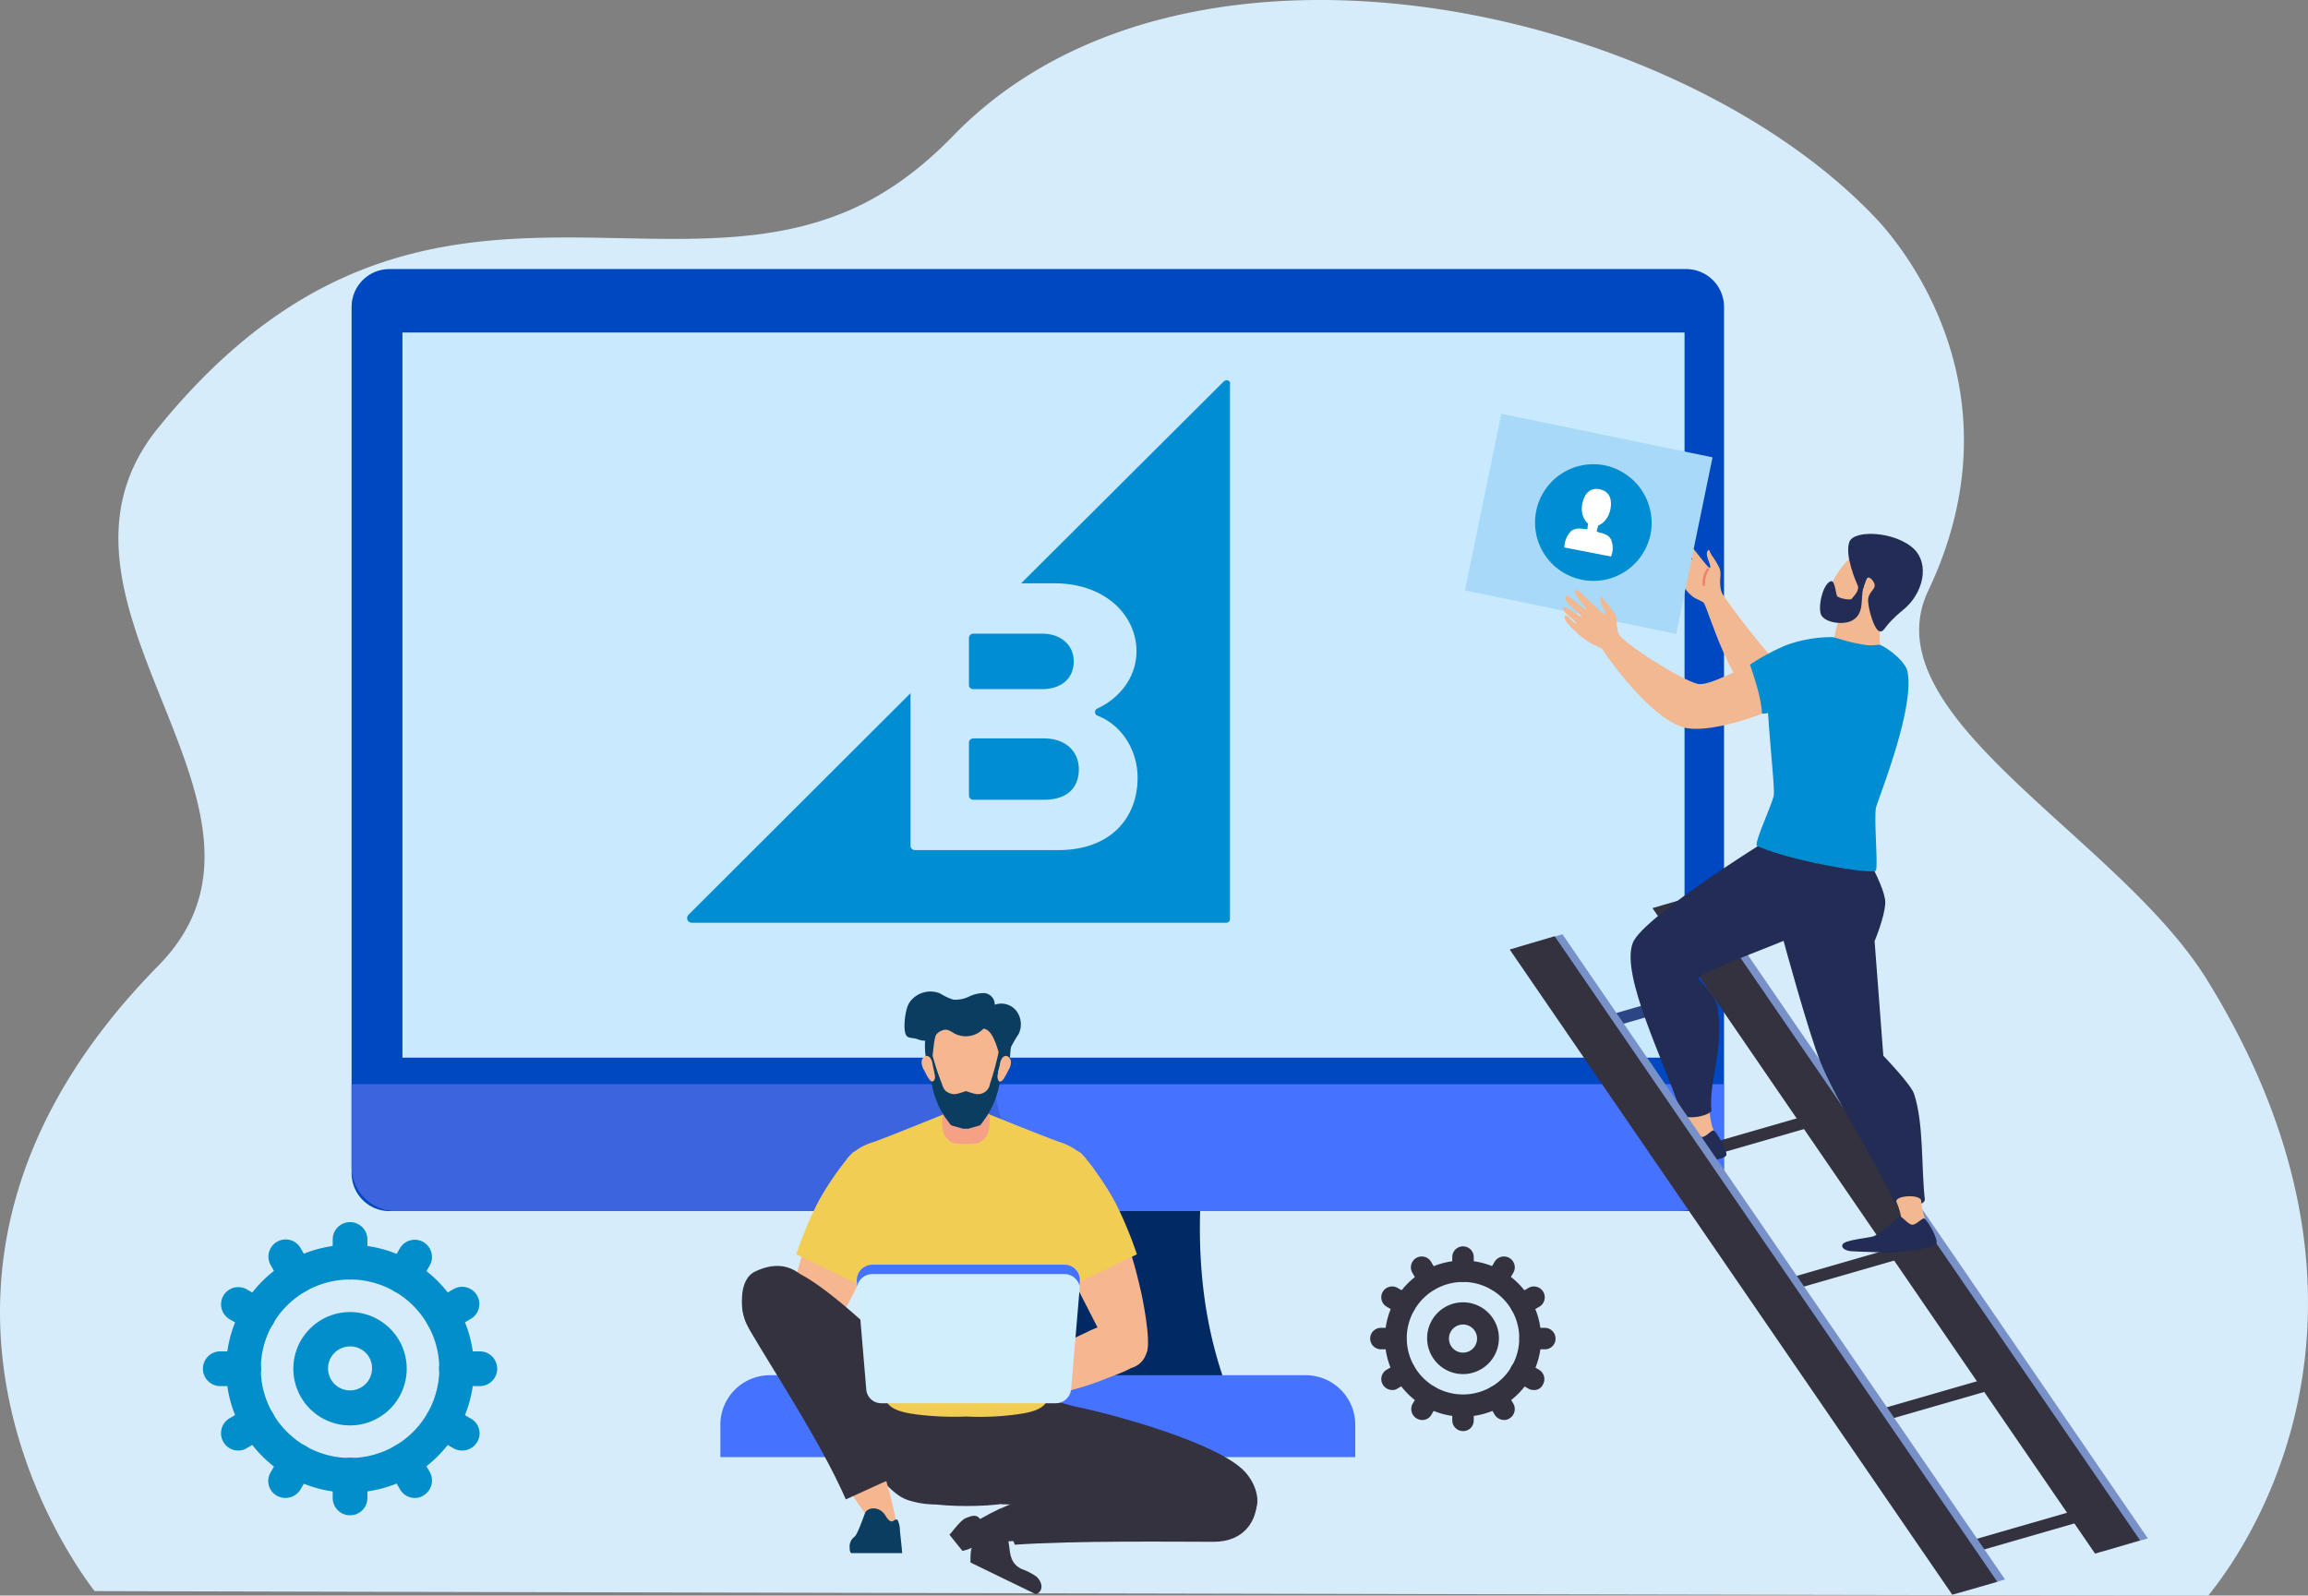 <svg xmlns="http://www.w3.org/2000/svg" xmlns:xlink="http://www.w3.org/1999/xlink" width="570" height="394.099" viewBox="0 0 570 394.099">
  <rect x="0" y="0" width="570" height="394.099" fill="#808080" stroke="none"/>
  <defs>
    <linearGradient id="linear-gradient" x1="0.5" y1="-3.681" x2="0.5" y2="-2.018" gradientUnits="objectBoundingBox">
      <stop offset="0" stop-color="#537fb8"/>
      <stop offset="1" stop-color="#102035"/>
    </linearGradient>
    <radialGradient id="radial-gradient" cx="-0.153" cy="0.389" r="0.384" gradientTransform="matrix(-2.533, -0.035, 0.088, -0.999, -122.846, -0.908)" gradientUnits="objectBoundingBox">
      <stop offset="0.005" stop-color="#191e3b"/>
      <stop offset="1" stop-color="#222c55"/>
    </radialGradient>
  </defs>
  <g id="Big_Commerce_banner" transform="translate(-823.821 -133)">
    <path id="Path_104195" data-name="Path 104195" d="M870.771,608.338c-35.955,0-522.055-1.048-522.055-1.106-.2-.471-61.709-75.749,15.742-154.453,38.376-39-35.241-89.52,0-132.9,60.367-74.307,120.1-32.459,169.858-53.357,8.792-3.689,17.614-9.626,26.446-18.738a98.291,98.291,0,0,1,16.252-13.473q1.342-.893,2.71-1.742a108.3,108.3,0,0,1,10.843-5.877q3.758-1.769,7.658-3.273h0a125.413,125.413,0,0,1,12.692-4.126,143.763,143.763,0,0,1,18.93-3.708q4.222-.548,8.513-.867c55.6-4.174,118.171,19.3,150.461,53.616,6.5,6.91,36.063,42.661,12.76,91.8-14.713,31.026,46.923,60.658,68.825,96.087C926.093,546.3,871.276,607.163,870.771,608.338Z" transform="translate(498.456 -81.239)" fill="#d6ecfb"/>
    <g id="bigcommerce-web-development" transform="translate(897.203 192.559)">
      <g id="Group_218446" data-name="Group 218446" transform="translate(13.45 6.9)">
        <path id="Path_95134" data-name="Path 95134" d="M171.3,341.126h96.991c-8.876-20.79-9.915-42.618-7.036-65.247a300.578,300.578,0,0,0-83,0C181.135,298.507,180.176,320.336,171.3,341.126Z" transform="translate(-50.321 -60.227)" fill="#012963"/>
        <path id="Path_95135" data-name="Path 95135" d="M290.7,368.83H133.9v-8A12.234,12.234,0,0,1,146.134,348.6H278.467A12.234,12.234,0,0,1,290.7,360.834Z" transform="translate(-42.826 -75.378)" fill="#4572ff"/>
        <path id="Path_95136" data-name="Path 95136" d="M349.594,239.583H29.355A9.367,9.367,0,0,1,20,230.227V16.255A9.367,9.367,0,0,1,29.355,6.9H349.594a9.367,9.367,0,0,1,9.355,9.355V230.307A9.351,9.351,0,0,1,349.594,239.583Z" transform="translate(-20 -6.9)" fill="#0047c2"/>
        <path id="Path_95137" data-name="Path 95137" d="M20,258.7v20.39a10.971,10.971,0,0,0,10.954,10.954h316.96a10.971,10.971,0,0,0,10.954-10.954V258.7Z" transform="translate(-20 -57.362)" fill="#4572ff"/>
        <path id="Path_95138" data-name="Path 95138" d="M178.32,258.7H20v20.39a10.971,10.971,0,0,0,10.954,10.954h154.8C183.518,280.689,181.039,270.134,178.32,258.7Z" transform="translate(-20 -57.362)" opacity="0.17" fill="url(#linear-gradient)"/>
        <rect id="Rectangle_157212" data-name="Rectangle 157212" width="316.64" height="179.11" transform="translate(12.554 15.672)" fill="#c8e9fe"/>
        <g id="Group_218445" data-name="Group 218445" transform="translate(82.878 27.468)">
          <path id="Path_95139" data-name="Path 95139" d="M220.882,140.1h16.949c4.778,0,7.843-2.614,7.843-6.852,0-3.967-3.065-6.852-7.843-6.852H220.882a1.082,1.082,0,0,0-1.082.992v11.9A1.082,1.082,0,0,0,220.882,140.1Z" transform="translate(-150.212 -63.81)" fill="#008dd1"/>
          <path id="Path_95140" data-name="Path 95140" d="M220.882,170.246h17.49c5.409,0,8.565-2.7,8.565-7.573,0-4.147-3.065-7.573-8.565-7.573h-17.49a1.082,1.082,0,0,0-1.082.992v13.072A1.091,1.091,0,0,0,220.882,170.246Z" transform="translate(-150.212 -66.636)" fill="#008dd1"/>
          <path id="Path_95141" data-name="Path 95141" d="M275.126,57.268l-50.035,49.855h8.2c12.712,0,20.284,8.024,20.284,16.768,0,6.852-4.688,11.9-9.646,14.154a.956.956,0,0,0,.09,1.8c5.77,2.254,9.827,8.294,9.827,15.326,0,9.917-6.671,17.85-19.563,17.85h-35.43a1.082,1.082,0,0,1-1.082-.992V134.259l-54.813,54.723a1.152,1.152,0,0,0,.811,1.983H275.757a.9.9,0,0,0,.9-.9V57.989C276.929,57.088,275.757,56.637,275.126,57.268Z" transform="translate(-142.611 -56.974)" fill="#008dd1"/>
        </g>
      </g>
      <g id="Group_218452" data-name="Group 218452" transform="translate(288.415 42.653)">
        <path id="Path_95142" data-name="Path 95142" d="M440.03,104.069c-1.2-3.278,0-4.8-.72-6.557a22.568,22.568,0,0,0-1.919-3.2c-.48-.72-.56-1.439-.8-1.279-1.279.96.96,3.918.32,4.4-.4.32-5.757-7.436-6.4-7.036-1.2.8,2.079,4.478,2.079,4.958s-4.238-4.4-4.718-3.758c-1.039,1.2,3.678,4.638,3.438,5.2-.16.4-3.758-2.8-4.238-2.559-1.279.8,2.958,3.758,2.958,4.078-.08.4-2.958-1.919-3.358-1.359-.64.88,2.239,2.639,2.959,3.438.56.72.88,2.479,3.2,4.238.88.64,2.4.96,3.918,2.4C437.152,107.668,440.27,104.709,440.03,104.069Z" transform="translate(-376.446 -59.383)" fill="#f2b892"/>
        <g id="Group_218447" data-name="Group 218447" transform="translate(58.696 38.157)">
          <path id="Path_95143" data-name="Path 95143" d="M437.617,103.7h0a.344.344,0,0,0,.32-.32,5.492,5.492,0,0,1,.88-3.6c.08-.16.08-.32-.08-.4s-.32-.08-.4.08a5.856,5.856,0,0,0-1.039,3.918A.293.293,0,0,0,437.617,103.7Z" transform="translate(-437.287 -99.334)" fill="#eb836c"/>
        </g>
        <path id="Path_95144" data-name="Path 95144" d="M483.011,123.234c-6.237-2.319-22.149,4.318-25.427,2.4s-14.473-17.031-15.432-18.711c-1.279-2.159-5.277,1.2-4.478,2.4,1.119,1.679,6.877,22.549,15.192,25.907,6.956,2.8,26.547-1.439,28.226-3.2C482.611,130.351,486.129,124.434,483.011,123.234Z" transform="translate(-378.647 -62.556)" fill="#f2b892"/>
        <g id="Group_218448" data-name="Group 218448" transform="translate(0)">
          <rect id="Rectangle_157213" data-name="Rectangle 157213" width="44.538" height="53.253" transform="translate(0 43.62) rotate(-78.357)" fill="#a8d9f8"/>
        </g>
        <path id="Path_95145" data-name="Path 95145" d="M544.619,359.04l-11.114,3.2L424.2,202.8l11.114-3.2Z" transform="translate(-375.968 -81.271)" fill="#7991c9"/>
        <rect id="Rectangle_157214" data-name="Rectangle 157214" width="37.101" height="3.038" transform="translate(96.923 247.477) rotate(-16.099)" fill="#353240"/>
        <rect id="Rectangle_157215" data-name="Rectangle 157215" width="37.101" height="3.038" transform="translate(74.696 215.012) rotate(-16.099)" fill="#353240"/>
        <rect id="Rectangle_157216" data-name="Rectangle 157216" width="37.101" height="3.038" transform="translate(52.384 182.55) rotate(-16.099)" fill="#353240"/>
        <rect id="Rectangle_157217" data-name="Rectangle 157217" width="37.101" height="3.038" transform="translate(30.158 150.086) rotate(-16.099)" fill="#2c4685"/>
        <rect id="Rectangle_157218" data-name="Rectangle 157218" width="37.101" height="3.038" transform="translate(119.235 279.939) rotate(-16.099)" fill="#353240"/>
        <path id="Path_95146" data-name="Path 95146" d="M542.219,359.66,531.1,362.938,421.8,203.5l11.114-3.2Z" transform="translate(-375.487 -81.411)" fill="#353240"/>
        <path id="Path_95147" data-name="Path 95147" d="M490.808,92.136c-6.877-4.238-19.75,13.353-13.433,17.511C484.651,114.365,501.683,98.773,490.808,92.136Z" transform="translate(-386.285 -59.604)" fill="#f2b892"/>
        <path id="Path_95148" data-name="Path 95148" d="M437.482,264.4c0,2.239.56,5.757,1.2,6.637s-4.958,5.117-5.837-.32a33.966,33.966,0,0,0-2.559-6.957C429.486,262.156,437.482,264.4,437.482,264.4Z" transform="translate(-377.177 -94.012)" fill="#f2b892"/>
        <path id="Path_95149" data-name="Path 95149" d="M478.171,179.2c.08.4,8.876,14.233,8.716,18.791-.16,3.6-2.639,9.435-2.639,9.435l2.159,28.306s6.8,7.036,7.6,9.435c2.4,7.356,1.759,17.991,2.639,25.987.24,2-6.877,2.319-7.676.48-3.358-7.916-14.233-24.628-18.231-34.7-2.879-7.2-8.956-29.505-8.956-29.505L459.7,181.279Z" transform="translate(-383.083 -77.183)" fill="url(#radial-gradient)"/>
        <path id="Path_95150" data-name="Path 95150" d="M503.26,294.422a18.833,18.833,0,0,0,.88,4.318c.4,1.039-4.958,5.117-5.837-.32a16.84,16.84,0,0,0-1.119-3.6C496.384,293.142,503.02,292.663,503.26,294.422Z" transform="translate(-390.581 -100.051)" fill="#f2b892"/>
        <path id="Path_95151" data-name="Path 95151" d="M500.711,300.092c.72.4,3.438,4.958,2.959,6.157s-9.115,2.4-12.234,2.239c-2.4-.08-7.836-.24-8.636-.32-.8,0-2.8-.48-2.319-1.679.48-1.119,6.4-1.6,7.6-2,1.519-.48,5.517-4.318,6.477-4.8.64-.32,2,1.839,3.118,1.919C498.712,301.691,500.232,299.772,500.711,300.092Z" transform="translate(-387.233 -101.323)" fill="#222c55"/>
        <path id="Path_95152" data-name="Path 95152" d="M467.222,179.1c.08.4,3.038,12.474,2.879,17.031-.16,3.6-4.078,8.076-6,8.955-5.6,2.719-8.156.96-11.434,2.319-4.718,2-19.19,7.276-20.79,9.035-.48.48,4.078,3.838,4.638,7.356,1.679,10.555-2.239,18.071-1.519,25.587-1.119,1.439-6.877,2.319-7.436.56-4.078-12.634-15.032-33.983-11.994-42.059,2.479-6.717,37.821-28.306,37.821-28.306Z" transform="translate(-374.133 -77.163)" fill="#222c55"/>
        <path id="Path_95153" data-name="Path 95153" d="M491.652,107.8c-2.319,5.917-2.8,9.435-2.319,12.394.64,3.358-11.754.08-11.434-1.919a44.782,44.782,0,0,1,3.2-10.075Z" transform="translate(-386.728 -62.874)" fill="#f2b892"/>
        <path id="Path_95154" data-name="Path 95154" d="M448.27,124.488c-7.436,3.118-15.592,8.076-18.551,7.276-4.318-1.2-17.351-9.435-19.43-12.234-1.759-2.4-4.638,2.239-3.918,3.758.8,1.439,11.354,16.552,19.75,19.19,6,1.839,19.19-2.639,26.627-6.237C455.787,134.723,451.869,122.969,448.27,124.488Z" transform="translate(-372.373 -65.089)" fill="#f2b892"/>
        <path id="Path_95155" data-name="Path 95155" d="M437.674,272.912c-.48-.32-2,1.679-2.959,1.6-1.119-.08-2.479-2.239-3.118-1.919-.96.4-4.878,4.238-6.4,4.718.8,1.279,1.519,2.639,2.239,4h1.039c3.118.08,11.674-1.039,12.234-2.239C441.112,277.949,438.313,273.392,437.674,272.912Z" transform="translate(-376.169 -95.892)" fill="#222c55"/>
        <path id="Path_95156" data-name="Path 95156" d="M456.378,139.311a3.624,3.624,0,0,1-1.519.16c-.08-4.238-2.959-12.074-2.959-12.074a55.673,55.673,0,0,1,8.716-4.718A32.475,32.475,0,0,1,472.13,120.6c1.039,0,3.038,1.119,8.236,1.919,2.159.32,3.358-.24,3.918.08,2.959,1.519,6,4.4,6.477,6.317,2.079,9.115-7.516,32.384-7.756,33.9-.48,3.358.64,15.192-.08,15.512-1.919.8-21.029-2.479-29.265-6.157-.88-.4,3.278-9.275,4.078-12.234C458.137,158.661,456.937,148.506,456.378,139.311Z" transform="translate(-381.519 -65.439)" fill="#008dd1"/>
        <path id="Path_95157" data-name="Path 95157" d="M482.527,90.7c1.119-3.118,11.434-2.639,15.992,1.759,3.838,3.758,2.319,10.954-2.719,15.032-5.117,4.158-4.4,5.437-5.757,5.277-1.279-.16-2.719-5.037-2.879-7.356s1.919-2.959,1.6-4.238c-.32-1.2-1.519-2.079-1.839-1.519-.4.56-1.119,3.358-1.519,3.278s-.48-.4-.8-1.439C484.206,100.613,481.328,93.977,482.527,90.7Z" transform="translate(-387.599 -59.045)" fill="#222c55"/>
        <path id="Path_95158" data-name="Path 95158" d="M484.3,104.818c-.88,2.639.4,6.317-2.719,8.156-2.159,1.279-7.036.64-7.836-1.519-.72-2.079.56-7.676,2.559-8.156.88-.16,1.2,3.2,1.439,3.678s3.278,1.2,3.678.64,1.439-1.519,1.519-2.559C482.945,103.938,484.7,103.459,484.3,104.818Z" transform="translate(-385.858 -61.971)" fill="#222c55"/>
        <path id="Path_95159" data-name="Path 95159" d="M408.52,118.148c-1.679-3.118-.64-4.8-1.6-6.4a26.1,26.1,0,0,0-2.319-2.879c-.56-.64-.8-1.359-.96-1.119-1.119,1.119,1.519,3.758.96,4.318-.32.4-6.717-6.557-7.276-6.077-1.039.96,2.8,4.4,2.559,4.8s-4.638-4-5.037-3.278c-.88,1.359,4,4.558,3.838,5.037-.08.4-3.758-2.719-4.238-2.319-1.2,1.039,3.118,3.358,2.958,4.078-.08.4-2.4-2.479-2.719-1.919-.56.96,1.6,3.038,2.479,3.758a16.859,16.859,0,0,0,4.078,3.118,28.564,28.564,0,0,1,4.4,2.4C406.2,122.066,408.76,118.788,408.52,118.148Z" transform="translate(-369.964 -62.507)" fill="#f2b892"/>
        <path id="Path_95162" data-name="Path 95162" d="M500.519,371.76l-11.114,3.2L380.1,215.6l11.114-3.2Z" transform="translate(-367.131 -83.836)" fill="#7991c9"/>
        <path id="Path_95163" data-name="Path 95163" d="M498.119,372.44,487,375.638,377.7,216.278,388.814,213Z" transform="translate(-366.65 -83.956)" fill="#353240"/>
        <g id="Group_218451" data-name="Group 218451" transform="translate(17.26 12.463)">
          <path id="Path_95164" data-name="Path 95164" d="M414.039,84.471A14.406,14.406,0,1,1,402.6,67.44,14.547,14.547,0,0,1,414.039,84.471Z" transform="translate(-385.466 -67.201)" fill="#008dd1"/>
          <path id="Path_95165" data-name="Path 95165" d="M407.028,79.839c-.56,2.879-2.8,4.478-4.4,4.158-1.519-.32-3.118-2.639-2.559-5.437.56-2.879,2.159-4.078,4.238-3.678C406.468,75.281,407.588,76.96,407.028,79.839Z" transform="translate(-388.37 -68.725)" fill="#fff"/>
          <path id="Path_95166" data-name="Path 95166" d="M406.194,89.274c-.8-2.079-3.758-1.759-3.6-2.319.08-.48.56-1.919.64-2.479.08-.48-.8-.72-1.2-.8-.48-.08-1.279-.24-1.439.24-.08.48-.24,2-.32,2.479s-2.719-.8-4.238.8a5.935,5.935,0,0,0-1.439,3.838l5.757,1.119,5.757,1.119A5.521,5.521,0,0,0,406.194,89.274Z" transform="translate(-387.296 -70.484)" fill="#fff"/>
        </g>
      </g>
      <g id="Group_218458" data-name="Group 218458" transform="translate(109.858 185.33)">
        <g id="Group_218453" data-name="Group 218453" transform="translate(10.311 39.48)">
          <path id="Path_95167" data-name="Path 95167" d="M150.455,315.124c-.24,2.319-.4,4.8.64,6.877s3.758,3.438,5.837,2.319a6.5,6.5,0,0,0,2.4-3.038l10.075-19.67c2.8-5.437,5.6-11.194,5.277-17.271a14.47,14.47,0,0,0-2.719-7.836c-1.519-1.919-4.718-5.037-6.877-2.8-2.239,2.239-3.758,6.237-5.117,9.035a96.117,96.117,0,0,0-7.356,20.47A77.749,77.749,0,0,0,150.455,315.124Z" transform="translate(-149.828 -271.123)" fill="#f6b690"/>
          <path id="Path_95168" data-name="Path 95168" d="M175.269,285.167a16.147,16.147,0,0,0-3.038-8.716c-1.679-2.159-2.639-7.676-5.037-5.117a68.961,68.961,0,0,0-8.316,12.074,96.974,96.974,0,0,0-5.277,12.714l16.072,7.756C172.63,298.12,175.669,291.8,175.269,285.167Z" transform="translate(-150.494 -270.67)" fill="#f2cd53" fill-rule="evenodd"/>
          <path id="Path_95169" data-name="Path 95169" d="M150.822,324.581a7.746,7.746,0,0,1,6.956-2.4,26.108,26.108,0,0,1,7.276,2.479c4.238,2,8.476,4.078,12.794,6.077,4.4,2.079,8.8,4.158,13.193,6.317a2.76,2.76,0,0,1,1.679,1.439,1.878,1.878,0,0,1-.96,2,4.661,4.661,0,0,1-2.319.48,71.108,71.108,0,0,1-19.67-1.839,65.865,65.865,0,0,1-9.515-3.038c-2.639-1.039-6.4-2.239-8.556-4.158A5.308,5.308,0,0,1,150.822,324.581Z" transform="translate(-149.715 -280.979)" fill="#f6b690"/>
        </g>
        <g id="Group_218455" data-name="Group 218455" transform="translate(0 67.787)">
          <path id="Path_95170" data-name="Path 95170" d="M184.35,343.565c4.878-.72,28.146-.72,33.023,0,6.077.88,5.2,8.476,4.4,13.033-.8,4.957-1.839,10.235-5.517,13.673-3.518,3.358-27.266,3.358-30.864,0-3.6-3.438-4.638-8.8-5.517-13.673C179.153,352.04,178.273,344.444,184.35,343.565Z" transform="translate(-145.345 -313.478)" fill="#353240" fill-rule="evenodd"/>
          <path id="Path_95171" data-name="Path 95171" d="M276.309,365.313c2.559,2.8,4.238,7.436,2,10.395-1.839,2.479-54.293-2.4-62.049-2.4-5.517-7.036-5.277-17.671,8.8-24.867,3.038-1.519,6.317.08,9.6.8C244.166,351.16,269.913,358.276,276.309,365.313Z" transform="translate(-152.067 -314.436)" fill="#353240" fill-rule="evenodd"/>
          <path id="Path_95172" data-name="Path 95172" d="M147.681,307.089c-3.758-.32-8,1.119-9.835,4.478-1.519,2.719-1.2,6.157.08,8.956a31.05,31.05,0,0,0,5.437,7.516c29.985,33.5,30.465,35.022,35.5,36.382,8.556,2.319,18.87,0,11.274-19.67C188.94,341.552,157.036,307.889,147.681,307.089Z" transform="translate(-136.822 -306.267)" fill="#353240" fill-rule="evenodd"/>
          <path id="Path_95173" data-name="Path 95173" d="M181.055,388.652c-2-1.2-5.917-6.317-10.555-13.113l8.716-3.038C182.094,382.655,183.214,389.931,181.055,388.652Z" transform="translate(-143.569 -319.385)" fill="#f6b690"/>
          <path id="Path_95174" data-name="Path 95174" d="M140.082,307.454c5.357-2.559,10.555-1.919,14.793,4.958,5.757,9.275,13.433,31.9,17.591,46.776l-9.995,4.558c-6.317-14.473-18.791-33.183-23.668-41.739C136.084,317.289,135.844,309.453,140.082,307.454Z" transform="translate(-136.819 -306.072)" fill="#353240" fill-rule="evenodd"/>
          <g id="Group_218454" data-name="Group 218454" transform="translate(51.239 50.717)">
            <path id="Path_95175" data-name="Path 95175" d="M214.268,380.9l4.318,8.076c-6.477.4-11.674.48-13.833-.4C202.514,387.7,206.912,384.418,214.268,380.9Z" transform="translate(-201.555 -371.785)" fill="#353240"/>
            <path id="Path_95176" data-name="Path 95176" d="M267.974,369.5c8.076,0,12.074,4.158,12.074,7.116,0,4.958-3.038,10.315-10.715,10.315-9.755,0-34.143-.32-49.1.72L216.8,378.7C227.834,373.258,256.14,369.5,267.974,369.5Z" transform="translate(-204.086 -369.5)" fill="#353240" fill-rule="evenodd"/>
            <path id="Path_95177" data-name="Path 95177" d="M200.9,387.931c.32-.16,2.559-3.438,4-4.078.88-.32,2-.88,2.879-.4,1.039.48,1.039,1.919,1.679,2.8a5.257,5.257,0,0,0,1.759,1.519l1.439-1.919c5.037,2.319,1.039,8.156,6.077,10.555a15.29,15.29,0,0,1,3.6,1.839c1.039.88,1.679,2.4,1.039,3.518a2.068,2.068,0,0,1-1.119.88L206.1,394.808s-.08-3.278.4-3.678a9.4,9.4,0,0,1-2.4.8Z" transform="translate(-200.9 -372.259)" fill="#353240" fill-rule="evenodd"/>
          </g>
          <path id="Path_95178" data-name="Path 95178" d="M170.1,390.832a3,3,0,0,1,1.119-2.8c.56-.32,1.439-2.559,2.639-5.837.56-1.519,3.6-1.919,5.117.64.48.8.96,1.359,1.519,1.359.48,0,.96-.8,1.439-.32a5.774,5.774,0,0,1,.56,2.559l.48,4.558c0,.32.08.72.08,1.039H170.418A1.787,1.787,0,0,1,170.1,390.832Z" transform="translate(-143.487 -321.085)" fill="#0b3d60" fill-rule="evenodd"/>
        </g>
        <g id="Group_218456" data-name="Group 218456" transform="translate(57.179 39.48)">
          <path id="Path_95179" data-name="Path 95179" d="M255.922,315.124c.24,2.319.4,4.8-.64,6.877s-3.758,3.438-5.837,2.319a6.5,6.5,0,0,1-2.4-3.038l-10.075-19.67c-2.8-5.437-5.6-11.194-5.277-17.271a14.469,14.469,0,0,1,2.719-7.836c1.519-1.919,4.718-5.037,6.877-2.8,2.239,2.239,3.758,6.237,5.117,9.035a96.122,96.122,0,0,1,7.356,20.47A88.833,88.833,0,0,1,255.922,315.124Z" transform="translate(-213.006 -271.123)" fill="#f6b690"/>
          <path id="Path_95180" data-name="Path 95180" d="M231.691,285.167a16.147,16.147,0,0,1,3.038-8.716c1.679-2.159,2.639-7.676,5.037-5.117a68.962,68.962,0,0,1,8.316,12.074,96.974,96.974,0,0,1,5.277,12.714l-16.072,7.756C234.33,298.12,231.291,291.8,231.691,285.167Z" transform="translate(-213.004 -270.67)" fill="#f2cd53" fill-rule="evenodd"/>
          <path id="Path_95181" data-name="Path 95181" d="M250.285,325.981a7.745,7.745,0,0,0-6.956-2.4,26.106,26.106,0,0,0-7.276,2.479c-4.238,2-8.476,4.078-12.794,6.077-4.4,2.079-8.8,4.158-13.193,6.317a2.76,2.76,0,0,0-1.679,1.439,1.878,1.878,0,0,0,.96,2,4.661,4.661,0,0,0,2.319.48,71.106,71.106,0,0,0,19.67-1.839,65.861,65.861,0,0,0,9.515-3.038c2.639-1.039,6.4-2.239,8.556-4.158A5.3,5.3,0,0,0,250.285,325.981Z" transform="translate(-208.329 -281.259)" fill="#f6b690"/>
        </g>
        <path id="Path_95182" data-name="Path 95182" d="M169.207,269.313a13.535,13.535,0,0,1,6.237-3.758c6.8-2.479,22.389-9.035,22.948-8.956.56,0,16.152,6.477,22.948,8.956a15.033,15.033,0,0,1,6.237,3.758c2.079,2.559,2.4,6.157,1.6,9.355-.72,3.2-2.4,6.077-3.838,9.035a73.361,73.361,0,0,0-4.4,11.434,78.008,78.008,0,0,0-3.118,21.909c0,2.239,1.2,6.077.48,8.236-.88,2.719-5.517,3.278-7.836,3.6a67.819,67.819,0,0,1-12.074.48,75.885,75.885,0,0,1-12.074-.48c-2.319-.32-6.956-.88-7.836-3.6-.72-2.159.48-6,.48-8.236a78.424,78.424,0,0,0-3.118-21.909,82.326,82.326,0,0,0-4.4-11.434c-1.439-2.958-3.038-5.837-3.838-9.035C166.888,275.47,167.128,271.792,169.207,269.313Z" transform="translate(-142.916 -228.371)" fill="#f2cd53" fill-rule="evenodd"/>
        <g id="Group_218457" data-name="Group 218457" transform="translate(40.145)">
          <path id="Path_95183" data-name="Path 95183" d="M199.569,253.546c.64-2,.96-5.837,2.239-7.2.72-.8,4.718-.8,5.437,0,1.279,1.359,1.6,5.2,2.239,7.2.72,2.319,1.359,5.037.56,7.276a4.112,4.112,0,0,1-2.719,2.879,22.484,22.484,0,0,1-5.677,0,4.112,4.112,0,0,1-2.719-2.879C198.29,258.584,198.85,255.865,199.569,253.546Z" transform="translate(-189.355 -226.196)" fill="#f4a186"/>
          <path id="Path_95184" data-name="Path 95184" d="M195.365,233.309c1.279-3.678,15.432-3.678,16.712,0a18.532,18.532,0,0,1,.56,9.355,18.95,18.95,0,0,1-3.358,7.756c-1.119,1.519-2.639,3.678-4.238,4.478H202.4c-1.679-.72-3.118-2.959-4.238-4.478a17.428,17.428,0,0,1-3.358-7.756A17.733,17.733,0,0,1,195.365,233.309Z" transform="translate(-188.509 -223.15)" fill="#f6b690"/>
          <path id="Path_95185" data-name="Path 95185" d="M195.864,245.037c-.16-.88-.56-1.679-.72-2.559s-.48-1.919.16-2.479a65.321,65.321,0,0,0,2.559,7.916,4.3,4.3,0,0,0,.8,1.6,3.522,3.522,0,0,0,2,.88c.8.16,2.879-.72,3.118-.72s2.319.88,3.118.72a2.927,2.927,0,0,0,2.8-2.479A72.778,72.778,0,0,0,211.856,240a2.74,2.74,0,0,1,.56,2.479c-.16.88-.56,1.679-.72,2.559v.24a3.324,3.324,0,0,0,.16,1.759c.08.24.24.4.24.64a2.842,2.842,0,0,1-.16.8,19.54,19.54,0,0,1-1.039,3.518,24.841,24.841,0,0,1-1.6,3.278,17.121,17.121,0,0,1-1.039,1.519c-.16.24-.88,1.359-1.119,1.359l-2.8.8H203.06l-2.8-.8c-.24,0-.96-1.119-1.119-1.359a10.183,10.183,0,0,1-1.039-1.519,15.574,15.574,0,0,1-1.6-3.278,17.8,17.8,0,0,1-1.039-3.518,2.841,2.841,0,0,1-.16-.8c0-.24.16-.4.24-.64a3.252,3.252,0,0,0,.16-1.759C195.944,245.2,195.864,245.117,195.864,245.037Z" transform="translate(-188.608 -225.044)" fill="#0b3d60" fill-rule="evenodd"/>
          <path id="Path_95186" data-name="Path 95186" d="M188.365,223.858a6.3,6.3,0,0,1,7.436-2.079A14.7,14.7,0,0,0,199,223.3a7.459,7.459,0,0,0,3.918-.72,8.5,8.5,0,0,1,3.918-.88,2.849,2.849,0,0,1,2.479,2.879,4.755,4.755,0,0,1,5.277,1.439,5.537,5.537,0,0,1,.64,5.757,31.731,31.731,0,0,0-1.839,3.118c-.48,1.359.08,4.558-1.519,5.117-1.2.48-1.919-9.275-5.357-9.515a5.994,5.994,0,0,1-7.116,1.2c-.88-.48-1.759-1.2-2.719-.88a3.576,3.576,0,0,0-1.759,1.039c-.96,1.359-.64,7.356-2,8.316a17.258,17.258,0,0,1-.8-6.717,4.557,4.557,0,0,1-1.759-.32c-1.6-.64-2.8.08-3.2-1.759S187.245,225.3,188.365,223.858Z" transform="translate(-187.026 -221.296)" fill="#0b3d60" fill-rule="evenodd"/>
          <path id="Path_95187" data-name="Path 95187" d="M218.509,244.637a3.874,3.874,0,0,0,.56-2.079c-.08-.72-.72-1.439-1.359-1.359a1.377,1.377,0,0,0-.96.8,3.426,3.426,0,0,0-.4,1.279c-.16.8-.32,1.519-.48,2.319-.16.64-.24,1.439.32,1.839C216.99,248.075,218.109,245.276,218.509,244.637Z" transform="translate(-192.783 -225.283)" fill="#f6b690"/>
          <path id="Path_95188" data-name="Path 95188" d="M192.857,244.637a3.874,3.874,0,0,1-.56-2.079c.08-.72.72-1.439,1.359-1.359a1.377,1.377,0,0,1,.96.8,3.426,3.426,0,0,1,.4,1.279c.16.8.32,1.519.48,2.319.16.64.24,1.439-.32,1.839C194.376,248.075,193.256,245.276,192.857,244.637Z" transform="translate(-188.08 -225.283)" fill="#f6b690"/>
        </g>
        <path id="Path_95189" data-name="Path 95189" d="M178.392,339.923H221.41a3.836,3.836,0,0,0,3.838-3.518l2.239-26.547a3.868,3.868,0,0,0-3.838-4.158H176.233a3.822,3.822,0,0,0-3.838,4.158l2.239,26.547A3.708,3.708,0,0,0,178.392,339.923Z" transform="translate(-143.944 -238.211)" fill="#d0eefc"/>
        <path id="Path_95190" data-name="Path 95190" d="M227.31,310.977a3.865,3.865,0,0,0-3.758-2.959H176.136a3.865,3.865,0,0,0-3.758,2.959l-.08-1.119a3.868,3.868,0,0,1,3.838-4.158h47.416a3.822,3.822,0,0,1,3.838,4.158Z" transform="translate(-143.927 -238.211)" fill="#4572ff"/>
      </g>
      <g id="Group_218473" data-name="Group 218473" transform="translate(-23.204 242.242)">
        <g id="Group_218459" data-name="Group 218459" transform="translate(5.663 5.663)">
          <path id="Path_95191" data-name="Path 95191" d="M49.911,380.822a30.611,30.611,0,1,1,30.611-30.611A30.652,30.652,0,0,1,49.911,380.822Zm0-52.651a22.04,22.04,0,1,0,22.04,22.04A22.046,22.046,0,0,0,49.911,328.171Z" transform="translate(-19.3 -319.6)" fill="#018eca"/>
        </g>
        <g id="Group_218460" data-name="Group 218460" transform="translate(22.27 22.27)">
          <path id="Path_95192" data-name="Path 95192" d="M55,369.309a14,14,0,1,1,14-14A14.011,14.011,0,0,1,55,369.309Zm0-19.515a5.433,5.433,0,1,0,5.433,5.434A5.358,5.358,0,0,0,55,349.795Z" transform="translate(-41 -341.3)" fill="#018eca"/>
        </g>
        <g id="Group_218461" data-name="Group 218461" transform="translate(58.314 31.989)">
          <path id="Path_95193" data-name="Path 95193" d="M98.049,362.571H92.386a4.286,4.286,0,1,1,0-8.571h5.663a4.286,4.286,0,1,1,0,8.571Z" transform="translate(-88.1 -354)" fill="#018eca"/>
        </g>
        <g id="Group_218462" data-name="Group 218462" transform="translate(54.85 16.051)">
          <path id="Path_95194" data-name="Path 95194" d="M87.8,344.52a4.21,4.21,0,0,1-3.673-2.143,4.3,4.3,0,0,1,1.531-5.816l4.9-2.832a4.253,4.253,0,0,1,4.286,7.347l-4.9,2.831A4.329,4.329,0,0,1,87.8,344.52Z" transform="translate(-83.574 -333.174)" fill="#018eca"/>
        </g>
        <g id="Group_218463" data-name="Group 218463" transform="translate(45.157 4.368)">
          <path id="Path_95195" data-name="Path 95195" d="M75.187,331.294a4.446,4.446,0,0,1-2.143-.536,4.17,4.17,0,0,1-1.531-5.816l2.832-4.9a4.253,4.253,0,0,1,7.347,4.286l-2.832,4.9A4.206,4.206,0,0,1,75.187,331.294Z" transform="translate(-70.907 -317.907)" fill="#018eca"/>
        </g>
        <g id="Group_218464" data-name="Group 218464" transform="translate(31.989)">
          <path id="Path_95196" data-name="Path 95196" d="M57.986,326.434a4.279,4.279,0,0,1-4.286-4.286v-5.663a4.286,4.286,0,0,1,8.571,0v5.663A4.279,4.279,0,0,1,57.986,326.434Z" transform="translate(-53.7 -312.2)" fill="#018eca"/>
        </g>
        <g id="Group_218465" data-name="Group 218465" transform="translate(16.127 4.342)">
          <path id="Path_95197" data-name="Path 95197" d="M40.034,331.286a4.21,4.21,0,0,1-3.673-2.143l-2.832-4.9a4.253,4.253,0,0,1,7.347-4.286l2.832,4.9a4.3,4.3,0,0,1-1.531,5.816A4.562,4.562,0,0,1,40.034,331.286Z" transform="translate(-32.974 -317.874)" fill="#018eca"/>
        </g>
        <g id="Group_218466" data-name="Group 218466" transform="translate(4.368 16.076)">
          <path id="Path_95198" data-name="Path 95198" d="M26.785,344.528a4.446,4.446,0,0,1-2.143-.536l-4.9-2.831a4.253,4.253,0,0,1,4.286-7.347l4.9,2.832a4.17,4.17,0,0,1,1.531,5.816A4.4,4.4,0,0,1,26.785,344.528Z" transform="translate(-17.607 -333.207)" fill="#018eca"/>
        </g>
        <g id="Group_218467" data-name="Group 218467" transform="translate(0 31.989)">
          <path id="Path_95199" data-name="Path 95199" d="M21.849,362.571H16.186a4.286,4.286,0,1,1,0-8.571h5.663a4.286,4.286,0,1,1,0,8.571Z" transform="translate(-11.9 -354)" fill="#018eca"/>
        </g>
        <g id="Group_218468" data-name="Group 218468" transform="translate(4.419 45.131)">
          <path id="Path_95200" data-name="Path 95200" d="M21.9,382.52a4.21,4.21,0,0,1-3.673-2.143,4.3,4.3,0,0,1,1.531-5.816l4.9-2.832a4.253,4.253,0,0,1,4.286,7.347l-4.9,2.832A3.826,3.826,0,0,1,21.9,382.52Z" transform="translate(-17.674 -371.174)" fill="#018eca"/>
        </g>
        <g id="Group_218469" data-name="Group 218469" transform="translate(16.076 54.799)">
          <path id="Path_95201" data-name="Path 95201" d="M37.187,397.194a4.446,4.446,0,0,1-2.143-.536,4.17,4.17,0,0,1-1.531-5.816l2.832-4.9a4.253,4.253,0,1,1,7.347,4.286l-2.832,4.9A4.4,4.4,0,0,1,37.187,397.194Z" transform="translate(-32.907 -383.807)" fill="#018eca"/>
        </g>
        <g id="Group_218470" data-name="Group 218470" transform="translate(31.989 58.314)">
          <path id="Path_95202" data-name="Path 95202" d="M57.986,402.558a4.279,4.279,0,0,1-4.286-4.286v-5.586a4.286,4.286,0,1,1,8.571,0v5.663A4.263,4.263,0,0,1,57.986,402.558Z" transform="translate(-53.7 -388.4)" fill="#018eca"/>
        </g>
        <g id="Group_218471" data-name="Group 218471" transform="translate(45.208 54.774)">
          <path id="Path_95203" data-name="Path 95203" d="M78.034,397.186a4.21,4.21,0,0,1-3.673-2.143l-2.832-4.9a4.253,4.253,0,0,1,7.347-4.286l2.832,4.9a4.3,4.3,0,0,1-1.531,5.816A3.665,3.665,0,0,1,78.034,397.186Z" transform="translate(-70.974 -383.774)" fill="#018eca"/>
        </g>
        <g id="Group_218472" data-name="Group 218472" transform="translate(54.799 45.157)">
          <path id="Path_95204" data-name="Path 95204" d="M92.685,382.528a4.446,4.446,0,0,1-2.143-.536l-4.9-2.832a4.253,4.253,0,0,1,4.286-7.347l4.9,2.832a4.17,4.17,0,0,1,1.531,5.816A4.3,4.3,0,0,1,92.685,382.528Z" transform="translate(-83.507 -371.207)" fill="#018eca"/>
        </g>
      </g>
      <g id="Group_218488" data-name="Group 218488" transform="translate(265.083 248.218)">
        <g id="Group_218474" data-name="Group 218474" transform="translate(3.565 3.565)">
          <path id="Path_95205" data-name="Path 95205" d="M357.886,351.172a19.286,19.286,0,1,1,19.286-19.286A19.29,19.29,0,0,1,357.886,351.172Zm0-33.27a13.893,13.893,0,1,0,13.893,13.893A13.887,13.887,0,0,0,357.886,317.9Z" transform="translate(-338.6 -312.6)" fill="#353240"/>
        </g>
        <g id="Group_218475" data-name="Group 218475" transform="translate(13.985 13.893)">
          <path id="Path_95206" data-name="Path 95206" d="M358.866,341.632a8.866,8.866,0,1,1,8.866-8.866A8.874,8.874,0,0,1,358.866,341.632Zm0-12.248a3.473,3.473,0,1,0,3.473,3.473A3.472,3.472,0,0,0,358.866,329.384Z" transform="translate(-350 -323.9)" fill="#353240"/>
        </g>
        <g id="Group_218476" data-name="Group 218476" transform="translate(36.835 20.2)">
          <path id="Path_95207" data-name="Path 95207" d="M381.215,336.1h-3.565a2.651,2.651,0,1,1,0-5.3h3.565a2.652,2.652,0,0,1,2.651,2.651A2.6,2.6,0,0,1,381.215,336.1Z" transform="translate(-375 -330.8)" fill="#353240"/>
        </g>
        <g id="Group_218477" data-name="Group 218477" transform="translate(34.567 9.979)">
          <path id="Path_95208" data-name="Path 95208" d="M375.244,326.822a2.754,2.754,0,0,1-2.376-1.371,2.69,2.69,0,0,1,1.005-3.656l3.108-1.828a2.681,2.681,0,1,1,2.651,4.662l-3.108,1.828A2.1,2.1,0,0,1,375.244,326.822Z" transform="translate(-372.518 -319.618)" fill="#353240"/>
        </g>
        <g id="Group_218478" data-name="Group 218478" transform="translate(28.443 2.576)">
          <path id="Path_95209" data-name="Path 95209" d="M368.544,320a2.579,2.579,0,0,1-1.371-.366,2.69,2.69,0,0,1-1.005-3.656L368,312.873a2.681,2.681,0,1,1,4.661,2.651l-1.828,3.108A2.513,2.513,0,0,1,368.544,320Z" transform="translate(-365.818 -311.518)" fill="#353240"/>
        </g>
        <g id="Group_218479" data-name="Group 218479" transform="translate(20.2)">
          <path id="Path_95210" data-name="Path 95210" d="M359.451,317.566a2.653,2.653,0,0,1-2.651-2.651v-3.565a2.651,2.651,0,0,1,5.3,0v3.565A2.6,2.6,0,0,1,359.451,317.566Z" transform="translate(-356.8 -308.7)" fill="#353240"/>
        </g>
        <g id="Group_218480" data-name="Group 218480" transform="translate(9.979 2.576)">
          <path id="Path_95211" data-name="Path 95211" d="M350.172,320a2.754,2.754,0,0,1-2.376-1.371l-1.828-3.108a2.681,2.681,0,0,1,4.662-2.651l1.828,3.108a2.69,2.69,0,0,1-1.005,3.656A2.1,2.1,0,0,1,350.172,320Z" transform="translate(-345.618 -311.518)" fill="#353240"/>
        </g>
        <g id="Group_218481" data-name="Group 218481" transform="translate(2.667 9.979)">
          <path id="Path_95212" data-name="Path 95212" d="M343.451,326.822a2.58,2.58,0,0,1-1.371-.366l-3.108-1.828a2.681,2.681,0,1,1,2.651-4.662l3.108,1.828a2.69,2.69,0,0,1,1.005,3.656A2.513,2.513,0,0,1,343.451,326.822Z" transform="translate(-337.618 -319.618)" fill="#353240"/>
        </g>
        <g id="Group_218482" data-name="Group 218482" transform="translate(0 20.2)">
          <path id="Path_95213" data-name="Path 95213" d="M340.915,336.1h-3.565a2.651,2.651,0,1,1,0-5.3h3.565a2.653,2.653,0,0,1,2.651,2.651A2.543,2.543,0,0,1,340.915,336.1Z" transform="translate(-334.7 -330.8)" fill="#353240"/>
        </g>
        <g id="Group_218483" data-name="Group 218483" transform="translate(2.667 28.351)">
          <path id="Path_95214" data-name="Path 95214" d="M340.344,346.922a2.755,2.755,0,0,1-2.376-1.371,2.69,2.69,0,0,1,1.005-3.656l3.108-1.828a2.681,2.681,0,0,1,2.651,4.662l-3.108,1.828A2.1,2.1,0,0,1,340.344,346.922Z" transform="translate(-337.618 -339.718)" fill="#353240"/>
        </g>
        <g id="Group_218484" data-name="Group 218484" transform="translate(10.071 34.475)">
          <path id="Path_95215" data-name="Path 95215" d="M348.444,354.9a2.579,2.579,0,0,1-1.371-.366,2.69,2.69,0,0,1-1.005-3.656l1.828-3.108a2.681,2.681,0,0,1,4.662,2.651l-1.828,3.108A2.513,2.513,0,0,1,348.444,354.9Z" transform="translate(-345.718 -346.418)" fill="#353240"/>
        </g>
        <g id="Group_218485" data-name="Group 218485" transform="translate(20.2 36.835)">
          <path id="Path_95216" data-name="Path 95216" d="M359.451,357.866a2.653,2.653,0,0,1-2.651-2.651v-3.565a2.651,2.651,0,1,1,5.3,0v3.565A2.6,2.6,0,0,1,359.451,357.866Z" transform="translate(-356.8 -349)" fill="#353240"/>
        </g>
        <g id="Group_218486" data-name="Group 218486" transform="translate(28.443 34.475)">
          <path id="Path_95217" data-name="Path 95217" d="M370.372,354.9A2.754,2.754,0,0,1,368,353.531l-1.828-3.108a2.681,2.681,0,1,1,4.661-2.651l1.828,3.108a2.69,2.69,0,0,1-1.005,3.656A2.1,2.1,0,0,1,370.372,354.9Z" transform="translate(-365.818 -346.418)" fill="#353240"/>
        </g>
        <g id="Group_218487" data-name="Group 218487" transform="translate(34.475 28.351)">
          <path id="Path_95218" data-name="Path 95218" d="M378.251,346.922a2.579,2.579,0,0,1-1.371-.366l-3.108-1.828a2.681,2.681,0,0,1,2.651-4.662l3.108,1.828a2.69,2.69,0,0,1,1.005,3.656A2.335,2.335,0,0,1,378.251,346.922Z" transform="translate(-372.418 -339.718)" fill="#353240"/>
        </g>
      </g>
    </g>
  </g>
</svg>
